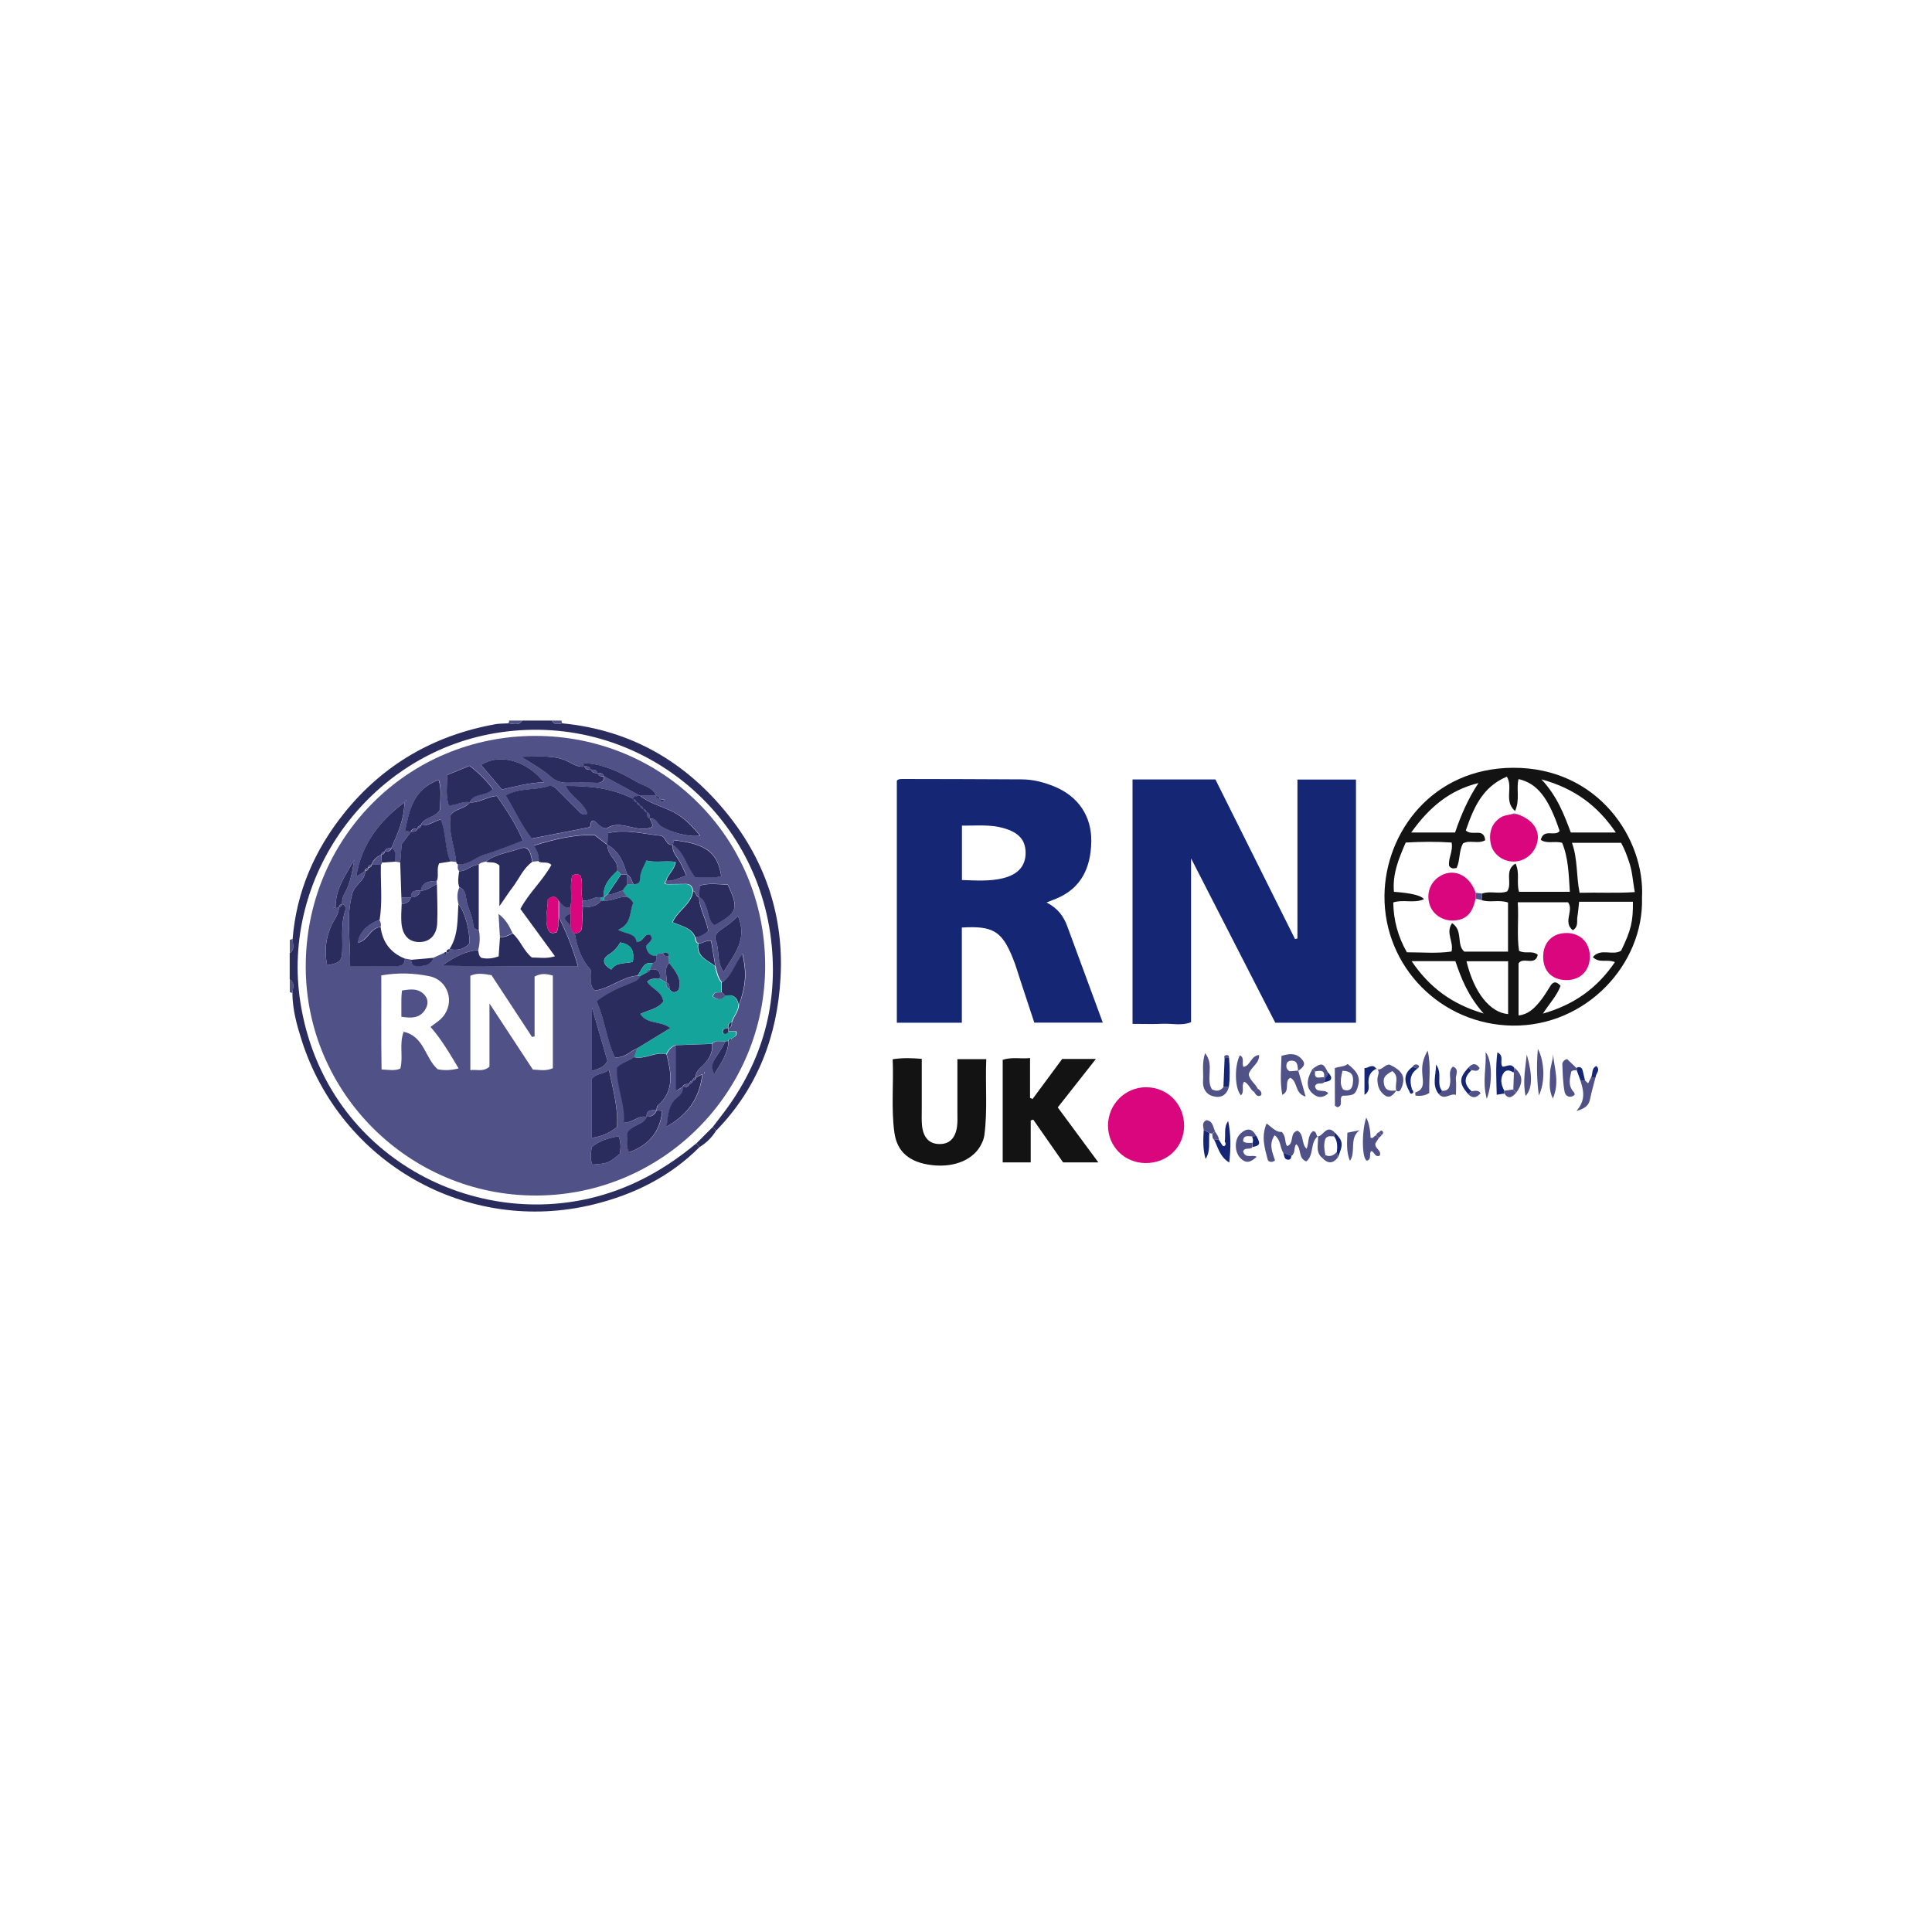 <?xml version="1.0" encoding="UTF-8"?>
<svg id="Layer_3" data-name="Layer 3" xmlns="http://www.w3.org/2000/svg" viewBox="0 0 200 200">
  <defs>
    <style>
      .cls-1 {
        fill: #4f5187;
      }

      .cls-1, .cls-2, .cls-3, .cls-4, .cls-5, .cls-6 {
        stroke-width: 0px;
      }

      .cls-2 {
        fill: #2b2c5e;
      }

      .cls-3 {
        fill: #152674;
      }

      .cls-4 {
        fill: #131313;
      }

      .cls-5 {
        fill: #14a49c;
      }

      .cls-6 {
        fill: #da067d;
      }
    </style>
  </defs>
  <path class="cls-2" d="M30.29,97.21c.4-4.92,2.29-9.24,5.35-13.05,4.04-5.03,9.3-8.05,15.64-9.19.44-.08.9-.06,1.35-.09.5.02,1.06.3,1.44-.29h3.05c.25.53.7.33,1.1.29,7.11.69,12.81,4,17.21,9.54,3.89,4.9,5.72,10.58,5.37,16.81-.33,6-2.37,11.4-6.65,15.8-.12-.12-.24-.24-.37-.36.27-.36.55-.72.82-1.07,4.07-5.21,5.92-11.08,5.29-17.69-1.36-14.35-14.47-24.42-28.66-22.01-13.02,2.21-22.19,14.83-20.13,27.9,2.46,15.53,17.45,23.55,30.61,20.09,3.9-1.03,7.29-2.96,10.36-5.52.12.12.24.24.36.36-3.06,3.08-6.82,4.93-10.97,5.95-13.04,3.2-26.22-4.27-30.26-17.08-.49-1.55-.92-3.13-.93-4.78.02-.5.3-1.06-.28-1.44v-2.71c.58-.38.3-.94.29-1.44Z"/>
  <path class="cls-1" d="M54.06,74.59c-.38.59-.94.3-1.44.29.06-.09.09-.18.08-.29h1.36Z"/>
  <path class="cls-1" d="M30,101.36c.58.39.3.94.28,1.44-.09-.03-.19-.06-.28-.09v-1.36Z"/>
  <path class="cls-1" d="M30.29,97.21c.02.5.3,1.06-.29,1.44v-1.36c.1-.03.19-.06.29-.09Z"/>
  <path class="cls-1" d="M58.21,74.88c-.4.04-.84.24-1.1-.29h1.02c0,.11.02.2.08.29Z"/>
  <path class="cls-3" d="M132.02,105.88c-2.82-5.5-5.68-11.09-8.72-17.02v16.95c-.92.4-1.94.13-2.93.17-1.01.05-2.02.01-3.13.01v-25.3h8.58c2.74,5.49,5.49,11.01,8.24,16.52.08-.02.17-.04.25-.06v-16.45h6.06v25.17h-8.36Z"/>
  <path class="cls-3" d="M108.31,93.41c1.19.6,1.8,1.45,2.18,2.49,1.21,3.26,2.4,6.53,3.67,9.96h-7.09c-.47-1.43-.96-2.92-1.45-4.4-.25-.75-.46-1.51-.76-2.24-1.13-2.83-2.07-3.4-5.29-3.2v9.85h-6.73v-25.04c.09-.16.31-.19.54-.19,4.12,0,8.24.02,12.36.04,1.2,0,2.35.3,3.45.76,2.44,1.01,3.82,3.06,3.78,5.67-.05,2.68-1,4.84-3.66,5.93-.26.11-.52.2-.99.39ZM99.58,85.47v5.63c1.48.05,2.88.15,4.26-.19,1.57-.39,2.35-1.29,2.33-2.67-.02-1.3-.72-2.07-2.3-2.52-1.38-.39-2.78-.24-4.3-.25Z"/>
  <path class="cls-4" d="M169.98,92.93c.2,6.87-5.77,13.34-13.41,13.24-7.38-.1-13.31-6.07-13.25-13.45.06-6.55,4.97-13.2,13.3-13.24,8.84-.04,13.69,7.39,13.36,13.46ZM153.38,93.17c.02-.22.04-.45.06-.67.85-.31,1.79.1,2.59-.23.57-.86-.36-2.15.86-2.88.47,1.03.07,1.97.36,2.93h5.26c-.12-1.81-.15-3.52-.8-5.07-.79-.23-1.56.14-2.21-.31.31-1.23,1.49-.28,1.95-.92-1.14-3.44-2.32-4.93-4.25-5.37-.26,1.01.17,2.1-.36,3.31-1.2-1.05-.17-2.44-.85-3.56-2.57,1.07-3.47,3.31-4.25,5.57.68.64,1.85-.35,2.01,1.01-.75.43-1.6-.07-2.3.33-.44.8-.29,1.76-.66,2.54-.29.05-.51.12-.77-.19-.15-.75.43-1.53.25-2.44-1.55-.11-3.11-.09-4.75,0-.72,1.65-1.39,3.27-1.22,5.1q2.67.19,3.11.76c-1.01.47-2.12,0-3.18.34.03,1.86.49,3.55,1.41,5.16,1.59,0,3.13.14,4.62-.08.26-1.01-.65-1.92.06-2.94,1.17.78.42,2.23,1.26,2.95h4.53v-5.08c-.96-.33-1.89.05-2.75-.26ZM167.18,99.6c-.82-.35-1.62.15-2.29-.52.83-.99,2.06-.1,2.93-.67,1.02-2.1,1.24-3,1.22-5.06h-5.57c-.06.56-.1,1.07-.18,1.56-.08.45.14,1.01-.47,1.39-1.07-.83.14-2.05-.5-2.9h-5.2c.11,1.78-.11,3.46.13,5.03.68.36,1.35-.08,1.94.41-.27,1.22-1.54.16-1.99.89v5.39c.99-.11,1.59-.71,2.13-1.35.43-.51.79-1.1,1.14-1.67.32-.52.63-.54,1.08-.05-.36.99-1.11,1.78-1.83,2.88,3.3-.95,5.64-2.67,7.46-5.34ZM167.82,87.25h-5.09c.61,1.71.43,3.42.79,5.17,1.91-.05,3.77.06,5.71-.07-.21-1.18-.25-2.12-.56-3.04-.23-.69-.47-1.37-.85-2.06ZM151.81,99.51c.79,3.27,2.44,5.31,4.31,5.47v-5.47h-4.31ZM159.57,80.68c1.62,1.73,2.33,3.6,3.04,5.5h4.66c-1.89-2.78-4.27-4.56-7.69-5.5ZM146.13,99.5c1.87,2.74,4.15,4.44,7.46,5.42-1.58-1.77-2.31-3.57-2.93-5.42h-4.53ZM146.09,86.18h4.54c.6-1.78,1.35-3.51,2.42-5.12-2.93.72-5.07,2.46-6.96,5.12Z"/>
  <path class="cls-4" d="M92.43,109.65c1.07-.16,1.94-.12,2.99-.04,0,1.8,0,3.53,0,5.26,0,.56-.03,1.13.03,1.69.15,1.24.76,1.85,1.78,1.87,1.03.02,1.67-.58,1.84-1.8.07-.5.04-1.01.04-1.52,0-1.79,0-3.59,0-5.47h2.99c-.12,2.63.15,5.25-.2,7.88-.04.27-.13.55-.25.8-.76,1.69-2.79,2.58-5.2,2.29-2.26-.27-3.58-1.34-3.86-3.35-.35-2.51-.07-5.03-.18-7.6Z"/>
  <path class="cls-4" d="M109.5,114.64c1.41,1.91,2.73,3.7,4.2,5.69h-3.65c-1.01-1.45-2.05-2.94-3.09-4.43-.09.03-.17.06-.26.09v4.34h-2.9v-10.62c.98-.31,1.85-.08,2.83-.18v4.12c.09.04.18.08.26.12,1.02-1.37,2.03-2.75,3.07-4.15h3.49c-1.35,1.72-2.61,3.32-3.96,5.03Z"/>
  <path class="cls-6" d="M122.58,116.54c-.02,2.23-1.75,3.89-4.03,3.86-2.17-.04-3.84-1.72-3.85-3.87,0-2.21,1.77-3.99,3.96-3.98,2.23.02,3.93,1.76,3.92,4Z"/>
  <path class="cls-1" d="M136.43,117.62c-.84.65-.36,1.92-1.2,2.61-.88-.33-.47-1.31-1.04-1.78-.29.31-.06.91-.49,1.21-.28-.1-.56-.21-.84-.31-.38-.53-.23-1.31-.91-1.83-.64.93-.23,1.79.04,2.6-.35.3-.71.12-.76-.08-.3-1.18-.7-2.37-.11-3.74.58.43,1.01.94,1.56.87.49.48.27,1.06.56,1.48.79-.27.2-1.39,1.09-1.6.69.4.36,1.36.93,1.87.26-.6.07-1.35.65-1.82.4,0,.31.41.49.58l.03-.03Z"/>
  <path class="cls-1" d="M134.4,110.84c.23.83.47,1.65.76,2.68-1.16-.32-.79-1.57-1.59-1.95-.69.37.05,1.34-.83,1.77-.25-1.39-.12-2.68-.08-4.04.76-.21,1.45-.34,2.05.29.46.48.37.79-.33,1.27-.07-.53,0-1.18-.88-1.04-.1.02-.18.12-.27.18-.1.32-.15.63.26.9.27-.02.59-.04.91-.07Z"/>
  <path class="cls-1" d="M129.82,113.04c-.43-.26-.52-.87-1.04-1.06-.31.44.09,1.02-.32,1.41-.64-.71-.7-2.98-.11-4.15.53.28.17.82.37,1.2.74-.1.73-1.13,1.62-1.23.05.9-.87,1.24-1.07,1.99.07.62.68.96.93,1.51l-.39.34Z"/>
  <path class="cls-1" d="M138.44,114.62c-.09-.07-.25-.13-.25-.18-.01-1.28-.01-2.57-.01-3.87.46-.18.98-.13,1.33-.42,1.11.85,1.35,1.47,1.02,2.45-.24.71-.42.81-1.55.83-.43.28.16,1.03-.54,1.19ZM138.97,110.85c-.15.73-.33,1.35.07,1.94.71.26.96-.14,1.01-.69.07-.62.02-1.23-1.08-1.25Z"/>
  <path class="cls-1" d="M144.56,112.88c-.54.75-.88.84-1.42.33-.43-.41-.55-.94-.55-1.51,0-.36.33-.75-.08-1.08l-.02.05c.58.21.83-.5,1.35-.46,1.39.64,1.72,1.32,1.2,2.51-.09.21-.25.35-.5.18-.18-.66.36-1.48-.41-2.02-.81.44-.97.71-.86,1.32.14.8.72.72,1.29.69Z"/>
  <path class="cls-3" d="M126.18,117.99c.09.15.19.3.28.45.08.13.17.3.34.16.13-.12.07-.3-.02-.44.13-.7-.13-1.44.36-2.11.28,1.37.29,2.73.11,4.3-1.03-.66-1.16-1.6-1.56-2.36.16,0,.33,0,.49,0Z"/>
  <path class="cls-1" d="M142.75,117.78c-.12.19-.24.38-.36.57-.15.53.68.72.44,1.28-.51.23-.53-.42-.89-.47-.26.28.1.82-.42.99-.53-.06-.59-2.96-.09-4.46q.4.72.45,2.08c.27.14.35-.19.55-.23.1.08.21.16.31.24Z"/>
  <path class="cls-1" d="M127.21,112.53c-.24.88-.87,1.18-1.67.94-.73-.21-1.05-.82-1-1.58.06-.88-.14-1.79.21-2.87,1,1.24.03,2.66.71,3.75.46.22.86.19,1.19-.24.19,0,.37,0,.56,0Z"/>
  <path class="cls-1" d="M129.66,118.73c-.22.36-.8-.03-.97.46.22.81.97.29,1.4.56-.7.65-1.14.68-1.68.14-.64-.65-.65-1.96.03-2.57.62-.56,1.19-.55,1.6.27-.15.02-.3.03-.45.05-.4-.01-.89-.18-.9.5.29.26.63.13.94.18,0,.14.01.28.02.42Z"/>
  <path class="cls-3" d="M155.74,113.2c-.21.03-.42.07-.8.13-.03-1.5-.13-2.91.07-4.39.77.37.18,1.06.54,1.48.39.02.84-.4,1.2.12l-.05.49c-.29-.14-.58-.36-.95-.08-.51.63-.38,1.3-.02,1.97-.02.1-.01.19.01.29Z"/>
  <path class="cls-1" d="M163.22,110.79c-.22.01-.53-.02-.58.21-.12.64-.31,1.3.15,1.9.1.13.24.23.21.44-.48.41-.95.11-1.03-.3-.18-.94-.2-1.92-.24-2.89,0-.17.15-.42.49-.52.29.28.63.6.96.92.04.08.05.15.03.24Z"/>
  <path class="cls-1" d="M147.79,108.77c.37,1.54.12,2.96.17,4.37-.47.31-.94.33-1.43.28,0-.13-.04-.32-.02-.33.97-.3.8-1.07.74-1.78-.09-.98.01-1.58.53-2.54Z"/>
  <path class="cls-1" d="M164.08,111.85c.1.1.21.19.32.3.11-.23.22-.44.32-.64.15,0,.3,0,.45.01-.19.74-.41,1.48-.56,2.23-.12.6-.41.98-1.42,1.26,1.02-1.18.72-2.17.41-3.16.16,0,.31,0,.47,0Z"/>
  <path class="cls-1" d="M159.3,113.4c-.19-1.49-.26-2.98-.1-4.82.72,1.33.75,3.54.1,4.82Z"/>
  <path class="cls-1" d="M153.91,113.75c-.49-1.79-.02-3.23-.12-4.83.67.8.74,3.2.12,4.83Z"/>
  <path class="cls-1" d="M157.93,113.46c-.32-1.49-.02-2.89.12-4.3.62,2.18.58,3.51-.12,4.3Z"/>
  <path class="cls-1" d="M160.78,109.15c.1,1.43.71,2.86-.03,4.57-.48-1.01-.28-1.79-.29-2.53-.02-.68.29-1.34.32-2.04Z"/>
  <path class="cls-1" d="M137.12,112.01c-.25.32-.82-.06-.99.44.14.79.98.21,1.37.73-.57.52-1.11.48-1.63.01-.67-.6-.65-1.44.02-2.56.08.1.17.19.25.29-.14.91.51.56.93.59l.1.09c-.02.14-.03.28-.05.42Z"/>
  <path class="cls-1" d="M149.28,112.92c.68.03.81-.38.85-.95.04-.52-.22-1.11.28-1.56.71.3.25.87.3,1.31.06.49.01.99.01,1.62-.61-.21-1.18.62-1.8-.1.17-.05.31-.13.35-.32Z"/>
  <path class="cls-1" d="M139.74,120.16c-.39-.96-.29-1.9-.26-2.9.43-.09.84-.18,1.25-.26-1.1.87-.33,2.23-.98,3.16Z"/>
  <path class="cls-3" d="M142.5,110.67l.02-.05c-.64.27-.87.76-.86,1.44,0,.39.2.87-.41,1.28v-2.78c.38.06.81-.55,1.25.11Z"/>
  <path class="cls-1" d="M136.4,117.65c.6-.05.91-1.25,1.73-.45,0,.15-.02.29-.02.44-.31,0-.64-.12-.89.22-.23.55-.12,1.13-.02,1.71-.09.11-.19.22-.28.33-.8-.62-.42-1.5-.48-2.28l-.03.03Z"/>
  <path class="cls-3" d="M127.21,112.53c-.19,0-.37,0-.56,0,.04-1,.08-2,.12-3,.15,0,.3-.02.46-.03.08,1.01.11,2.02-.02,3.02Z"/>
  <path class="cls-3" d="M125.2,117.28c-.12.89.16,1.84-.4,2.69-.29-.99-.25-1.99-.19-3,.2.1.39.2.59.31Z"/>
  <path class="cls-3" d="M152.33,110.79c-.8.72-.82,1.44,0,2.17-.12.1-.23.2-.35.3-.96-1.12-.95-1.67.03-2.75.11.09.22.19.32.28Z"/>
  <path class="cls-1" d="M156.71,111.02l.05-.49c1,.8.87,1.68.19,2.6-.1-.12-.2-.24-.29-.36.02-.59.04-1.17.06-1.76Z"/>
  <path class="cls-2" d="M74.14,117.03c-.43.7-1,1.27-1.7,1.7-.12-.12-.24-.24-.36-.36.57-.57,1.13-1.13,1.7-1.7.12.12.24.24.37.36Z"/>
  <path class="cls-3" d="M149.28,112.92c-.04.19-.18.27-.35.32-.72-.91-.28-1.89-.27-3.04.7.95,0,1.97.62,2.72Z"/>
  <path class="cls-1" d="M125.2,117.28c-.2-.1-.39-.2-.59-.31-.04-.36-.22-.75.26-1.01.71.07.69.72.92,1.17-.1.07-.2.15-.3.22-.11,0-.2-.02-.29-.08Z"/>
  <path class="cls-3" d="M145.87,112.93c-.5-.92-.63-1.78.36-2.49.17.06.35.11.52.17-.8.54-.84,1.29-.59,2.12-.09.07-.19.14-.28.21Z"/>
  <path class="cls-1" d="M135.9,110.63c.93-.64,1.07-.61,1.56.37,0,.25-.09.44-.29.59l-.1-.09c.09-.82-.45-.65-.93-.59-.08-.1-.17-.19-.25-.29Z"/>
  <path class="cls-3" d="M138.11,117.64c0-.15.02-.29.02-.44.92.91.96,1.23.35,2.64-.03-.2-.06-.39-.09-.59.06-.56.08-1.12-.28-1.61Z"/>
  <path class="cls-1" d="M138.39,119.25c.03.2.06.39.09.59-.5.63-1.02.63-1.57.06.09-.11.19-.22.28-.33.49.23.87.04,1.2-.32Z"/>
  <path class="cls-1" d="M151.97,113.26c.12-.1.23-.2.35-.3.31-.01.64-.17.96.19-.41.5-.82.6-1.31.11Z"/>
  <path class="cls-3" d="M129.61,117.64c.15-.02.3-.03.45-.05.45.83.39.99-.39,1.15,0-.14-.01-.28-.02-.42.12-.23.04-.45-.04-.68Z"/>
  <path class="cls-1" d="M152.33,110.79c-.11-.09-.22-.19-.32-.28.42-.46.8-.48,1.16.06-.21.44-.55.22-.84.22Z"/>
  <path class="cls-3" d="M165.18,111.52c-.15,0-.3,0-.46-.01.19-.36,0-.9.53-1.16.48.44-.09.8-.07,1.17Z"/>
  <path class="cls-1" d="M155.74,113.2c-.03-.1-.03-.19-.01-.29.31-.04.61-.09.92-.13.1.12.2.24.29.36-.38.4-.76.72-1.2.07Z"/>
  <path class="cls-3" d="M164.08,111.85c-.16,0-.31,0-.47,0l-.39-1.06c.02-.08.02-.16-.03-.24.39-.19.59-.04.67.36.07.31.14.63.22.94Z"/>
  <path class="cls-1" d="M130.21,112.7c.21.17.45.33.35.67-.41.25-.56-.07-.74-.34l.39-.34Z"/>
  <path class="cls-3" d="M132.84,119.34c.28.1.56.21.84.31-.02.23-.09.43-.36.4-.43-.04-.35-.45-.48-.71Z"/>
  <path class="cls-1" d="M126.18,117.99c-.16,0-.33,0-.49,0-.21-.16-.17-.4-.2-.62.1-.07.2-.15.3-.22.16.27.38.51.39.85Z"/>
  <path class="cls-3" d="M137.17,111.59c.19-.15.29-.34.29-.59.53.55.48.91-.34,1.01.02-.14.03-.28.05-.42Z"/>
  <path class="cls-1" d="M127.22,109.51c-.15,0-.3.02-.46.03-.08-.21.04-.3.21-.32.18-.02.28.1.25.29Z"/>
  <path class="cls-1" d="M146.22,110.45c.15-.27.38-.34.61-.17.15.1.04.25-.1.34-.17-.06-.35-.11-.52-.17Z"/>
  <path class="cls-3" d="M146.15,112.73c.12.17.27.37,0,.48-.13.06-.24-.13-.27-.28.09-.07.19-.14.28-.21Z"/>
  <path class="cls-1" d="M142.77,117.2c.1-.13.23-.24.36-.08.11.14.02.29-.11.39-.08-.11-.16-.21-.25-.32Z"/>
  <path class="cls-1" d="M142.44,117.55c.05-.17.15-.3.33-.35.08.11.16.21.25.32-.09.09-.18.18-.27.27-.1-.08-.21-.16-.31-.24Z"/>
  <path class="cls-1" d="M152.75,92.42c.23.03.46.05.68.08-.02.22-.04.45-.06.67-.21-.05-.41-.1-.62-.14,0-.2,0-.4,0-.6Z"/>
  <path class="cls-1" d="M79.21,99.93c.03,13.14-10.61,23.82-23.75,23.83-13.07.01-23.76-10.59-23.81-23.61-.05-13.32,10.49-23.96,23.75-23.97,13.22,0,23.78,10.52,23.81,23.75ZM46.21,98.62c.24,0,.37-.12.36-.37h-.04c.81.18,1.52.02,2.08-.59.03-1.45-.51-3.35-1.15-4.06-.15-.59-.17-1.18.1-1.75.51.17.66.69.69,1.06.1,1.01.7,1.88.75,2.89.02.37.27.44.57.47.14.69.11,1.38-.06,2.07-1.3.12-2.4.66-3.74,1.63,2.61.02,4.83.04,7.06.05,2.29,0,4.58,0,7.01,0-.53-1.87-1.19-3.49-1.97-5.06v-1.73c.33.34.57.88,1.22.65,0,.24,0,.48,0,.71-1.24.43-.13.86,0,1.3.09.28.1.59.42.74.24,1.44.71,2.77,1.63,3.76.21.81-.24,1.62.45,2.16,1.6-.22,2.81-1.41,4.4-1.55.11,0,.22.01.32.03-.17.39-.49.54-.88.69-1.24.49-2.47,1-3.66,1.93.88,1.9,1.03,4.02,1.9,5.81,1.11.08,1.61-.68,2.33-.94-.11.31-.23.61-.34.92-.55.36-1.22.53-1.74,1.06-.1,1.93.86,3.73.72,5.69.94.04,1.5-.79,2.34-.59-.35.88-1.47.76-2.04,1.65.11.56-.23,1.32.2,2.03,2.09-.76,3.2-2.14,3.43-4.27-.26-.04-.42-.06-.59-.09.04-.16.01-.39.11-.48,1.79-1.52,1.4-3.4.93-5.3.21-.45.5-.82,1.01-.94v4.63c.22.07.4-.25.67-.29.06.45-.2.75-.51,1-.96.76-1,1.83-1.16,3.07,2.29-1.26,3.43-3.05,3.7-5.43.09-.05.33,0,.14-.23-.05.08-.09.15-.14.23-.23.11-.45.23-.68.34-.06-.68.5-.96.86-1.37.55-.6.93-1.26.82-2.11.39-.43.91-.19,1.37-.25-.24.51-.55.96-.85,1.43-.33.52-.77,1.09-.27,1.92.68-1.12,1.4-2.09,1.45-3.38v.02c.16-.02.27-.1.31-.27.23-.18.65-.22.49-.76h-.8c0-.11,0-.23,0-.34v.02c.32-.09.34-.36.35-.63.21-.6.68-1.1.73-1.77.73-1.96.83-3.32.37-5.3-.79.98-1.06,2.27-2.13,2.96-.42-.48-.52-1.1-.68-1.69-.14-.87-.29-1.73-.44-2.61-.51-.13-.87.29-1.31.26-.27-.13-.29-.39-.31-.64.51-.07.94-.3,1.31-.64-.16-1.22-.91-2.26-.94-3.5.5.16.55.61.74,1.02.28.62.2,1.43.87,1.87,2.37-1.31,2.53-1.76,1.34-4.21-.9,0-1.87-.18-2.89.11-.02.44-.04.83-.06,1.22-.37-.06-.28-.55-.61-.65-.08-.43-.26-.74-.76-.73-.62.01-1.24.02-1.86.02-.26,0-.43-.09-.16-.35.73.06,1.34-.3,2.08-.55-.31-.63-.52-1.2-.85-1.69-.31-.47-.66-.88-.55-1.49,1.22.81,1.44,2.34,2.32,3.38.93-.06,1.82.14,2.68-.15-.38-2.45-1.57-3.33-4.92-3.71-.03.16-.05.33-.08.49-.74.1-.7-.82-1.23-.94-1.83-.19-3.62-.71-5.49-.27-.02.44-.04.83-.06,1.21-.44-.34-.88-.68-1.33-1.03-2.13-.05-4.13.43-6.27,1.09.37.64.54,1.11.48,1.63-.22.02-.44.04-.65.06-.23-1.3-.49-1.66-1.32-1.36-1.17.42-2.46.53-3.48,1.34-.26.09-.56.08-.75.32-.75,0-1.27.7-2.03.68-.21-.21-.16-.47-.13-.73,1.08.1,1.83-.73,2.78-1.01,1.3-.39,2.56-.93,3.94-1.44-.74-1.73-1.7-3.19-2.7-4.62-1.02.07-1.82.74-2.79.67.41-1.05,1.72-.59,2.39-1.39-.7-.89-1.46-1.68-2.41-2.4-.76.31-1.52.62-2.32.95,0,1.07-.18,2.11.16,3.15.8,0,1.45-.48,2.19-.32-.51.71-1.55.63-1.99,1.33-.29,1.72.42,3.26.58,4.86-.2-.02-.41-.04-.61-.06-.65-1.36-.43-2.97-1.03-4.35-.79.22-1.32.73-2.03.6.34-.88,1.46-.76,1.99-1.59,0-.96.2-2.04-.13-3.12-2.6.95-3.03,3.09-3.48,5.28.29.05.45.07.61.1-.33.44-.67.88-.97,1.28-.05.68-.1,1.29-.15,1.91-.19-.03-.38-.06-.57-.09-.1-.47.26-1.05-.36-1.39.67-1.52,1.36-3.03,1.36-4.75.09-.05.33,0,.14-.23-.05.08-.09.15-.14.23-2.58,1.93-4.44,4.33-4.98,7.69.36-.22.64-.4.92-.57-.01,1-1.07,1.37-1.32,2.27-.71,2.49-.17,4.98-.26,7.56,1.71,0,3.28-.01,4.84,0,.56,0,.83-.22.85-.77.21.04.42.08.64.11,0,.38.13.64.57.65.74.01,1.45-.02,1.77-.86.35-.16.7-.31,1.04-.47.07.06.14.13.21.19.02-.1.04-.2.07-.3v.05ZM68.3,82.73c-.03-.2-.15-.3-.33-.34-.38-.87-1.32-1.01-2.01-1.42-1.68-.98-3.43-1.88-5.45-1.96-.05-.06-.11-.13-.05-.06-.07-.06,0,0,.06.05,0,.12,0,.23,0,.35-.6.1-1.1-.2-1.59-.46-1.49-.79-3.05-.54-4.98-.56,1.3.82,2.28,1.35,3.12,2.1.42.37.94.61,1.54.6,1.07-.01,2.15-.01,3.22.01.51.01.72-.21.72-.69,1.25.68,2.49,1.36,3.74,2.04-.28,0-.57,0-.68.34-2.18-1.12-4.51-1.38-7.03-1.36.55,1.19,1.87,1.69,2.25,2.88-.58.22-.76-.14-.98-.36-.65-.63-1.28-1.27-1.92-1.91-.32-.32-.65-.75-1.14-.59-1.41.45-2.99.14-4.43.96.93,1.49,1.6,3.08,2.7,4.46,2.04-.4,4.05-.79,5.99-1.17.21-.24,0-.63.39-.69.47.2.67.8,1.38.81,1.44-1,3.13.55,4.69-.13.13-.41-.17-.6-.21-.87.64-.12.79.54,1.2.8.92.58,2.83,1.15,4,.94-.83-.95-1.57-1.79-2.64-2.37-1.17-.63-2.52-.9-3.57-1.75.57,0,1.13,0,1.7,0,.03.2.16.3.34.33.12.2.22.47.5.08-.2-.03-.35-.05-.51-.07ZM34.74,93.9h.35c0,.71-.47,1.24-.75,1.84-.64,1.35-.79,2.73-.47,4.18,1.32-.24,1.52-.43,1.56-1.52.06-1.38-.14-2.78.31-4.14.09-.27-.02-.55-.32-.69-.01-.4.04-.75.26-1.12.62-1.05.78-2.25.99-3.44-.87,1.55-1.97,3-1.92,4.89-.08.05-.33,0-.14.22.04-.08.09-.15.13-.23ZM57.23,110.59v-9.6c-.68-.19-1.22-.26-1.89.1v6.19c-.09.02-.17.05-.26.07-1.41-2.14-2.82-4.29-4.2-6.4-.8-.14-1.51-.26-2.19.06v9.77c.68-.1,1.28.22,1.98-.35v-6.55c1.66,2.53,3.1,4.73,4.49,6.84.78.04,1.39.17,2.07-.14ZM47.48,110.61c-.97-1.62-1.81-3.06-2.91-4.3.45-.36.9-.62,1.23-1,1.33-1.51.62-3.84-1.34-4.25-1.59-.33-3.23-.39-4.99-.09.02,3.29-.03,6.52.03,9.74.8.04,1.36.16,1.94-.09.33-1.2-.14-2.46.34-3.81,2.14.46,2.21,2.73,3.53,3.88.61.12,1.27.14,2.17-.09ZM61.25,111.71v6.08c1-.13,1.85-.5,2.63-1.11.13-1.98-.4-3.85-.84-5.94-.56.51-1.28.29-1.78.97ZM56.3,80.98c-1.56-2-4.37-3.15-6.5-1.78.72.85,1.44,1.69,2.15,2.53,1.47-.33,2.86-.71,4.35-.74ZM74.91,100.6c1.04-1.74,2.53-3.3,1.48-5.78-.6.64-1.15,1.02-1.71,1.39-.38.25-.78.64-.59,1.11.43,1.04.05,2.25.82,3.28ZM64.05,117.62c-1.07.19-2.01.44-2.79,1.13-.1.63-.19,1.23.06,1.81,1.61-.12,1.7-.16,2.85-1.12.07-.53.14-1.08-.12-1.82ZM61.28,104.3v6.57c.7-.26,1.3-.37,1.6-1.07-.5-1.72-1.01-3.46-1.6-5.5Z"/>
  <path class="cls-6" d="M152.75,92.42c0,.2,0,.4,0,.6-.3,1.51-.98,2.2-2.23,2.27-1.12.07-2.17-.59-2.51-1.6-.37-1.07-.03-2.21.86-2.86,1.44-1.07,3.25-.33,3.88,1.58Z"/>
  <path class="cls-6" d="M157.11,84.3c1.8.62,2.53,2,1.83,3.45-.46.94-1.45,1.52-2.47,1.43-1.05-.09-1.96-.86-2.15-1.84-.24-1.2.14-2.21,1.12-2.77.28-.16.64-.19.96-.27.24,0,.48,0,.71,0Z"/>
  <path class="cls-1" d="M157.11,84.3c-.24,0-.48,0-.71,0,.24-.12.48-.12.71,0Z"/>
  <path class="cls-6" d="M162.2,96.58c1.45.04,2.4,1.03,2.38,2.5-.02,1.44-1.03,2.41-2.48,2.38-1.49-.04-2.38-.98-2.35-2.48.02-1.46,1.02-2.43,2.46-2.39Z"/>
  <path class="cls-5" d="M65.63,109.44c.11-.31.23-.61.34-.92,1.12-.68,2.23-1.37,3.4-2.08-.97-.82-2.35-.35-3.1-1.47.88-.42,1.83-.52,2.38-1.29-.11-1.06-1.19-1.29-1.67-2.04.42-.43.89-.28,1.31-.32.23.13.45.26.68.4h0c0,.27.01.55.33.67.27.42.59.41.94.11.4-1.19-.35-1.97-.96-2.8,0-.24-.01-.48-.02-.71-.05-.43-.35-.36-.63-.31-.27,0-.54-.01-.68.29-.48-.02-.88-.15-1.06-.82-.19-.44.93-.67.4-1.37-.67-.21-.7.83-1.42.7-.12-.85-1.05-.76-1.9-1.21,1.44-.65,1.17-1.89,1.56-2.78-.15-.34-.37-.51-.64-.62-.16-.23-.31-.45-.47-.68.16-.21.32-.42.47-.64.22,0,.44-.01.66-.02.38,0,.66-.12.66-.55,0-.69.36-1.23.66-1.9,1.01.26,2-.03,3.04.15-.11.83-.8,1.27-.98,1.96-.28.26-.1.35.16.35.62,0,1.24,0,1.86-.02.5-.01.69.3.76.73-.19,1.37-1.57,1.99-2.12,3.21.91.43,1.95.54,2.35,1.57.02.26.04.51.31.64-.22,1.38.96,1.72,1.75,2.35.16.59.25,1.21.68,1.69,0,.33,0,.67,0,1-.32.09-.79-.15-.9.45.45.34.86.41,1.25-.07.83-.21,1.28.14,1.41.96-.05.67-.52,1.17-.73,1.77-.32.09-.36.35-.36.63v-.02c-.32.04-.68.06-.53.56.28.12.43-.01.55-.22h.8c.16.55-.26.59-.49.76-.18,0-.28.1-.32.27v-.02c-.1-.01-.21,0-.32.02-.46.06-.98-.18-1.37.25-1.23.05-2.47.09-3.7.14-.51.13-.8.5-1.01.94-1.16-.33-2.21.58-3.37.29Z"/>
  <path class="cls-2" d="M55.76,89.17c.06-.52-.11-.99-.48-1.63,2.14-.66,4.14-1.15,6.27-1.09.45.35.89.69,1.33,1.03h0c.01.57.31,1.05.65,1.46.31.37.41.76.37,1.21-.79.75-1.53,1.53-1.38,2.75l.02-.02c-.11-.02-.22-.01-.33.02-.67-.15-1.22.46-1.89.32-.26-.85.1-1.76-.23-2.57-.3-.21-.54-.2-.85,0-.29,1.04.02,2.16-.18,3.24-.65.23-.88-.31-1.23-.65-.29-.51-.65-.51-1.12-.13.01.97-.32,1.93-.03,2.94.18.61.5.61.94.46.29-.54.1-1.06.23-1.54.78,1.57,1.45,3.18,1.97,5.06-2.43,0-4.72,0-7.01,0-2.23,0-4.46-.03-7.06-.05,1.34-.97,2.45-1.51,3.74-1.63.08.26.04.57.33.8.57.14,1.17.08,1.8-.15.05-.66.09-1.33.14-2,.49.06.9-.17,1.31-.37.81.71,1.13,1.81,1.99,2.49.76,0,1.52.15,2.39-.13-1.26-1.72-2.42-3.31-3.58-4.9.89-1.68,2.32-2.93,3.21-4.56-.42-.4-.93-.12-1.32-.34Z"/>
  <path class="cls-2" d="M67.28,84.75c.05.27.34.46.21.87-1.56.68-3.25-.87-4.69.13-.72-.01-.91-.61-1.38-.81-.39.06-.18.45-.39.69-1.95.38-3.95.77-5.99,1.17-1.1-1.37-1.77-2.97-2.7-4.46,1.44-.82,3.02-.51,4.43-.96.49-.16.82.27,1.14.59.64.64,1.27,1.28,1.92,1.91.22.22.4.57.98.36-.39-1.19-1.7-1.69-2.25-2.88,2.52-.02,4.85.24,7.03,1.36h0c.03.19.15.31.35.34h0c.03.19.15.31.35.34h0c.03.19.15.31.35.34h0c.03.19.15.31.35.34h0c-.01.28,0,.57.35.68h0Z"/>
  <path class="cls-2" d="M64.91,92.86c.27.11.48.28.64.62-.4.9-.12,2.14-1.56,2.78.85.44,1.78.35,1.9,1.21.72.14.75-.91,1.42-.7.53.7-.59.92-.4,1.37.17.67.58.8,1.06.82.01.32,0,.63-.38.76-1.05-.23-1.14.77-1.61,1.27-1.59.13-2.81,1.33-4.4,1.55-.68-.54-.24-1.35-.45-2.16-.92-.99-1.4-2.32-1.63-3.76.45-.02.74-.18.75-.69.01-.67.06-1.34.09-2.01.71-.02,1.41-.06,1.9-.7h.15s.14,0,.14,0c.83.1,1.57-.49,2.41-.36ZM64.21,97.56c-.3.53-.66.92-1.15,1.23-.79.5-.67,1.05.22,1.58.53-.81,1.45-.59,2.23-.8.13-.99.03-1.75-1.31-2.01Z"/>
  <path class="cls-2" d="M68.3,101.31c-.42.04-.89-.12-1.31.32.47.75,1.56.99,1.67,2.04-.55.77-1.5.87-2.38,1.29.75,1.13,2.12.66,3.1,1.47-1.16.71-2.28,1.39-3.4,2.08-.72.26-1.22,1.02-2.33.94-.87-1.78-1.02-3.91-1.9-5.81,1.19-.93,2.42-1.44,3.66-1.93.39-.15.71-.3.88-.69.21-.11.42-.23.63-.34.2-.03.33-.13.37-.33h0c.73-.09,1.15.14,1.01.96Z"/>
  <path class="cls-2" d="M47.4,89.48c-.09-.05-.15-.13-.17-.23-.16-1.61-.87-3.14-.58-4.86.44-.7,1.49-.62,1.99-1.33h0c.97.08,1.77-.59,2.79-.66,1,1.43,1.96,2.89,2.7,4.62-1.38.52-2.64,1.05-3.94,1.44-.95.28-1.7,1.11-2.78,1.01Z"/>
  <path class="cls-2" d="M39.4,95.96c.2,1.58,1.03,2.68,2.52,3.28-.02.55-.29.78-.85.77-1.56-.02-3.13,0-4.84,0,.09-2.58-.45-5.07.26-7.56.25-.9,1.31-1.27,1.32-2.27h0c.2-.02.31-.14.35-.34h0c.2-.02.31-.14.35-.34h0c.31.01.62.02.92.02-.05,1.9.18,3.81-.13,5.7-1.31.5-2.1,1.33-2.24,2.37,1.04-.2,1.27-1.57,2.38-1.63Z"/>
  <path class="cls-2" d="M65.63,109.44c1.16.28,2.21-.62,3.37-.29.47,1.9.86,3.79-.93,5.3-.1.09-.08.31-.11.48,0,0,0,0,0,0-.5,0-1.05-.09-1.03.69h0c-.83-.21-1.4.62-2.34.58.14-1.96-.82-3.76-.72-5.69.51-.53,1.19-.69,1.74-1.06Z"/>
  <path class="cls-2" d="M41.55,92.88c-.04-1.2-.08-2.4-.12-3.59.05-.61.1-1.23.15-1.91.3-.39.63-.83.97-1.28h0c.29.01.58.02.69-.34h0c.19-.03.32-.14.35-.34h0c.72.14,1.25-.37,2.03-.59.61,1.38.38,2.98,1.03,4.35-.38.06-.76.12-1.18.19-.31.58-.02,1.24-.24,1.81-.72.07-1.5.05-1.65,1.03h0c-.5-.01-1.05-.1-1.02.68h0c-.33,0-.67,0-1,0Z"/>
  <path class="cls-2" d="M68.97,91.19c.18-.69.87-1.13.98-1.96-1.04-.18-2.03.11-3.04-.15-.3.67-.66,1.21-.66,1.9,0,.43-.28.56-.66.55-.22-.34-.26-.81-.68-1.02h0c-.37-1.22-.8-2.4-2.04-3.05h0c.02-.38.04-.77.06-1.21,1.87-.43,3.66.08,5.49.27.53.12.49,1.04,1.23.94h0c-.11.6.24,1.02.55,1.48.33.49.54,1.06.85,1.69-.74.25-1.35.61-2.08.55Z"/>
  <path class="cls-2" d="M61.25,111.71c.5-.68,1.22-.46,1.78-.97.44,2.09.97,3.96.84,5.94-.78.61-1.63.98-2.63,1.11v-6.08Z"/>
  <path class="cls-2" d="M48.64,83.06c-.74-.17-1.39.33-2.19.32-.34-1.05-.16-2.08-.16-3.15.8-.33,1.56-.64,2.32-.95.95.72,1.71,1.51,2.41,2.4-.67.81-1.97.35-2.39,1.39h0Z"/>
  <path class="cls-2" d="M37.8,90.18c-.28.17-.55.35-.92.57.53-3.36,2.39-5.75,4.98-7.69h0c0,1.71-.69,3.23-1.36,4.75h0c-.29-.01-.58-.01-.69.34h0c-.19.03-.31.15-.35.34h0c-.48.2-.82.54-1.02,1.02h0c-.19.03-.31.15-.35.34h0c-.19.03-.31.15-.35.34h0Z"/>
  <path class="cls-2" d="M62.53,80.35c0,.48-.22.7-.72.69-1.07-.03-2.15-.02-3.22-.01-.6,0-1.12-.23-1.54-.6-.84-.75-1.82-1.29-3.12-2.1,1.93.02,3.49-.23,4.98.56.49.26.99.56,1.59.46h0c.11.35.4.34.69.34h0c.11.35.4.34.69.34h0c.1.36.4.35.69.34h0Z"/>
  <path class="cls-2" d="M56.3,80.98c-1.49.03-2.88.42-4.35.74-.72-.84-1.43-1.68-2.15-2.53,2.13-1.36,4.94-.22,6.5,1.78Z"/>
  <path class="cls-2" d="M70.01,108.2c1.23-.05,2.47-.09,3.7-.14.11.85-.28,1.51-.82,2.11-.36.4-.92.69-.86,1.37h0c-.2.02-.32.14-.35.34h0c-.2.02-.32.14-.35.34h0c-.29-.02-.58-.01-.69.34h0c-.27.03-.44.35-.67.28v-4.63Z"/>
  <path class="cls-2" d="M55.1,89.22c-.95.67-1.36,1.76-2.04,2.64-.4.52-.75,1.08-1.36,1.95v-4.21c-.49-.48-.99-.24-1.4-.4,1.01-.81,2.31-.92,3.48-1.34.82-.29,1.09.06,1.32,1.36Z"/>
  <path class="cls-2" d="M69.66,87.47c.03-.16.05-.33.08-.49,3.35.38,4.54,1.27,4.92,3.71-.86.29-1.75.1-2.68.15-.89-1.04-1.1-2.57-2.32-3.38h0Z"/>
  <path class="cls-2" d="M72.37,92.9c.02-.39.04-.78.06-1.22,1.02-.3,1.99-.11,2.89-.11,1.19,2.46,1.03,2.9-1.34,4.21-.67-.44-.59-1.24-.87-1.87-.19-.41-.24-.86-.74-1.02,0,0,0,0,0,0Z"/>
  <path class="cls-2" d="M42.54,86.11c-.16-.03-.33-.05-.61-.1.45-2.2.88-4.33,3.48-5.28.33,1.08.14,2.16.13,3.12-.53.83-1.65.71-1.99,1.59h0c-.19.03-.31.14-.35.34h0c-.29-.01-.58-.02-.69.34h0Z"/>
  <path class="cls-2" d="M66.26,82.38c1.06.85,2.4,1.12,3.57,1.75,1.07.58,1.81,1.42,2.64,2.37-1.17.2-3.08-.36-4-.94-.41-.26-.55-.92-1.2-.8h0c0-.28.01-.57-.35-.68h0c-.04-.18-.15-.3-.35-.34h0c-.04-.18-.15-.3-.35-.34h0c-.04-.18-.16-.3-.35-.34h0c-.04-.18-.15-.3-.35-.34h0c.11-.33.4-.32.68-.33h0Z"/>
  <path class="cls-2" d="M49.56,89.52c0,2.25,0,4.49,0,6.74-.3-.02-.55-.1-.57-.47-.05-1.01-.65-1.87-.75-2.89-.04-.37-.18-.89-.69-1.06-.21-.55-.09-1.1-.02-1.65.76.02,1.28-.67,2.03-.68Z"/>
  <path class="cls-2" d="M74.91,100.6c-.77-1.03-.39-2.25-.82-3.28-.19-.47.21-.86.59-1.11.55-.37,1.1-.74,1.71-1.39,1.05,2.48-.44,4.04-1.48,5.78Z"/>
  <path class="cls-2" d="M71.99,97.03c-.4-1.03-1.44-1.14-2.35-1.57.55-1.22,1.93-1.83,2.12-3.21.33.1.24.59.61.65h0c.02,1.23.77,2.28.94,3.49-.37.34-.8.57-1.31.64Z"/>
  <path class="cls-2" d="M67.96,114.92c.16.02.33.05.59.09-.23,2.13-1.34,3.51-3.43,4.27-.43-.72-.09-1.47-.2-2.03.57-.89,1.69-.77,2.04-1.65h0c.5.02.85-.2,1.03-.68h0Z"/>
  <path class="cls-2" d="M35.42,93.57c.31.14.42.42.32.69-.46,1.36-.26,2.76-.31,4.14-.04,1.1-.25,1.28-1.56,1.52-.31-1.45-.16-2.83.47-4.18.28-.59.75-1.12.75-1.84h0c.19-.03.31-.15.35-.34h0Z"/>
  <path class="cls-2" d="M72.7,111.19c-.27,2.37-1.4,4.16-3.7,5.43.16-1.24.19-2.32,1.16-3.07.31-.25.57-.55.51-1h0c.29.02.58.02.69-.34h0c.19-.03.31-.15.35-.34h0c.19-.03.31-.15.35-.34h0c.23-.11.45-.22.68-.33h0Z"/>
  <path class="cls-2" d="M74.72,102.71c0-.33,0-.67,0-1,1.06-.69,1.33-1.98,2.13-2.96.46,1.97.35,3.34-.37,5.3-.14-.81-.58-1.17-1.41-.96-.12-.13-.23-.25-.35-.38Z"/>
  <path class="cls-2" d="M64.05,117.62c.26.74.19,1.29.12,1.82-1.15.96-1.24,1-2.85,1.12-.25-.59-.16-1.18-.06-1.81.78-.69,1.72-.94,2.79-1.13Z"/>
  <path class="cls-2" d="M60.5,79c2.02.08,3.77.98,5.45,1.96.69.4,1.63.54,2.01,1.42h0c-.57,0-1.13,0-1.7,0h0c-1.25-.67-2.49-1.35-3.74-2.03h0c-.11-.34-.4-.34-.69-.34h0c-.11-.35-.4-.34-.69-.34h0c-.11-.36-.4-.34-.69-.34h0c0-.11,0-.22,0-.34h0Z"/>
  <path class="cls-2" d="M61.28,104.3c.6,2.05,1.1,3.79,1.6,5.5-.3.7-.9.81-1.6,1.07v-6.57Z"/>
  <path class="cls-6" d="M60.32,93.93c-.03.67-.08,1.34-.09,2.01,0,.51-.3.67-.75.69-.32-.15-.33-.46-.42-.74,0-.43,0-.86,0-1.3,0-.24,0-.48,0-.71.19-1.08-.11-2.2.18-3.24.31-.19.56-.2.85,0,.33.81-.03,1.72.23,2.57-.1.24-.1.48,0,.72Z"/>
  <path class="cls-2" d="M46.53,98.25c.93-1.43.82-3.06.92-4.65.64.72,1.18,2.61,1.15,4.06-.56.61-1.27.77-2.08.59Z"/>
  <path class="cls-6" d="M57.84,94.95c-.13.48.06,1-.23,1.54-.44.15-.76.15-.94-.46-.29-1,.05-1.97.03-2.94.47-.38.83-.38,1.12.13v1.73Z"/>
  <path class="cls-2" d="M34.75,93.91c-.05-1.9,1.05-3.35,1.92-4.89-.21,1.18-.37,2.38-.99,3.44-.22.37-.28.72-.26,1.12h0c-.2.02-.31.15-.35.34h0c-.12,0-.23,0-.35,0h0Z"/>
  <path class="cls-2" d="M74.05,100.02c-.79-.63-1.97-.97-1.75-2.35.44.03.8-.38,1.31-.26.15.88.29,1.74.44,2.61Z"/>
  <path class="cls-2" d="M75.08,107.81c.11-.03.22-.04.33-.02-.05,1.28-.77,2.26-1.45,3.38-.51-.83-.07-1.4.27-1.92.3-.47.62-.93.85-1.43Z"/>
  <path class="cls-2" d="M40.86,89.2c-.44.03-.89.07-1.33.1-.01-.27-.02-.55-.03-.82h0c.2-.02.32-.14.35-.34h0c.29.02.58.01.69-.34h0c.61.34.25.93.36,1.4Z"/>
  <path class="cls-2" d="M42.55,99.36c.78-.07,1.56-.14,2.35-.21-.33.84-1.03.87-1.77.86-.44,0-.57-.27-.57-.65Z"/>
  <path class="cls-5" d="M66.92,100.69c-.21.11-.42.23-.63.34-.11-.02-.21-.03-.32-.03.48-.5.56-1.5,1.61-1.27-.09.21-.19.42-.28.63h0c-.2.02-.32.14-.37.33Z"/>
  <path class="cls-2" d="M59.06,94.59c0,.43,0,.86,0,1.3-.13-.43-1.24-.86,0-1.3Z"/>
  <path class="cls-2" d="M75.41,106.77c-.12.21-.27.34-.55.22-.15-.5.21-.52.54-.56,0,.11,0,.23,0,.34Z"/>
  <path class="cls-2" d="M68.3,82.73c.16.02.31.04.51.07-.28.39-.39.13-.5-.08h0Z"/>
  <path class="cls-2" d="M75.39,106.44c0-.28.04-.54.36-.63-.01.27-.03.54-.36.63Z"/>
  <path class="cls-2" d="M45.94,98.68c.07-.1.16-.14.28-.11-.02.1-.04.2-.07.3-.07-.06-.14-.13-.21-.19Z"/>
  <path class="cls-2" d="M46.21,98.62c0-.25.12-.36.36-.37.01.25-.12.36-.36.37Z"/>
  <path class="cls-2" d="M72.7,111.19c.05-.08.09-.15.14-.23.19.22-.05.18-.14.23,0,0,0,0,0,0Z"/>
  <path class="cls-2" d="M67.96,82.38c.19.04.31.15.33.34h0c-.19-.04-.31-.14-.34-.34h0Z"/>
  <path class="cls-2" d="M34.74,93.9c-.04.08-.09.15-.13.23-.19-.22.06-.17.14-.22h0Z"/>
  <path class="cls-2" d="M60.51,78.99c-.06-.05-.13-.11-.06-.05-.06-.07,0,0,.05.06,0,0,0,0,0,0Z"/>
  <path class="cls-2" d="M75.4,107.8c.04-.17.14-.27.32-.27-.04.18-.15.25-.32.27Z"/>
  <path class="cls-2" d="M41.86,83.06c.05-.08.09-.15.14-.23.19.22-.05.18-.14.23h0Z"/>
  <path class="cls-2" d="M69.28,99.69c.61.83,1.36,1.61.96,2.8-.35.31-.66.31-.94-.11,0-.29.01-.57-.33-.68h0c.15-.66-.33-1.42.31-2.01Z"/>
  <path class="cls-1" d="M69.28,99.69c-.63.59-.16,1.35-.31,2.02-.23-.13-.45-.26-.68-.4.14-.82-.28-1.05-1.01-.96.09-.21.19-.42.28-.63.38-.13.4-.44.38-.76.14-.3.41-.3.68-.29.1.32.36.32.63.31,0,.24.01.48.02.71Z"/>
  <path class="cls-2" d="M64.92,91.55c-.16.21-.32.42-.47.64-.51.1-.95.5-1.52.35.45-.67.9-1.34,1.36-2.01.21,0,.42,0,.63,0h0c0,.34.01.68.02,1.03Z"/>
  <path class="cls-1" d="M62.93,92.54c.57.14,1.01-.26,1.52-.35.16.23.31.45.47.68-.84-.13-1.57.46-2.41.36,0-.12.02-.23.03-.35l-.02.02c.14-.12.27-.24.41-.36Z"/>
  <path class="cls-1" d="M74.72,102.71c.12.13.23.25.35.38-.39.49-.8.41-1.25.07.11-.6.58-.36.9-.45Z"/>
  <path class="cls-1" d="M64.92,91.55c0-.34-.01-.69-.02-1.03.42.21.46.67.68,1.02-.22,0-.44.01-.66.02Z"/>
  <path class="cls-1" d="M68.97,101.7c.35.11.34.39.33.68-.32-.12-.33-.4-.33-.68Z"/>
  <path class="cls-2" d="M69.26,98.98c-.27.02-.53.02-.63-.31.28-.05.58-.12.63.31Z"/>
  <path class="cls-1" d="M64.91,90.52c-.21,0-.42,0-.63,0l-.38-.38c.03-.45-.06-.84-.37-1.21-.35-.41-.64-.89-.65-1.47,1.24.64,1.67,1.83,2.04,3.06Z"/>
  <path class="cls-5" d="M63.9,90.14l.38.38c-.45.67-.9,1.34-1.36,2.01-.14.12-.27.24-.41.36-.15-1.22.59-2,1.38-2.75Z"/>
  <path class="cls-1" d="M51.75,96.97c-.04-.72-.08-1.45-.14-2.36.8.61,1.13,1.3,1.45,1.99-.42.2-.82.43-1.31.37Z"/>
  <path class="cls-1" d="M60.32,93.93c-.1-.24-.1-.48,0-.72.67.14,1.21-.46,1.89-.32,0,.11.01.23.02.34-.49.64-1.19.68-1.9.7Z"/>
  <path class="cls-5" d="M62.22,93.23c0-.11-.01-.23-.02-.34.11-.03.22-.04.33-.02,0,.12-.02.23-.03.35h-.14s-.15,0-.15,0Z"/>
  <path class="cls-1" d="M66.94,84.07c.36.11.36.4.35.69-.35-.11-.36-.4-.35-.69Z"/>
  <path class="cls-1" d="M66.26,83.4c.19.04.31.15.35.35-.2-.03-.32-.15-.35-.35Z"/>
  <path class="cls-1" d="M65.58,82.72c.19.04.31.16.35.35-.2-.03-.32-.15-.35-.35Z"/>
  <path class="cls-1" d="M66.6,83.74c.19.04.31.15.35.35-.2-.03-.32-.15-.35-.35Z"/>
  <path class="cls-1" d="M65.92,83.06c.19.04.31.15.35.35-.2-.03-.32-.15-.35-.35Z"/>
  <path class="cls-1" d="M41.55,105.25c0-.69,0-1.25,0-1.8,0-.27.03-.54.06-.91.89-.15,1.71-.26,2.35.47.42.48.36,1.05.02,1.56-.55.82-1.36.86-2.43.68Z"/>
  <path class="cls-2" d="M45.23,91.54c.02,1.34.09,2.68.03,4.01-.05,1.26-.77,1.96-1.83,1.97-1.07.01-1.75-.65-1.87-1.94-.06-.66,0-1.33.02-2,.48-.01.81-.24.96-.7h0c.51.02.85-.2,1.02-.68h0c.65.02,1.11-.47,1.68-.67Z"/>
  <path class="cls-1" d="M39.4,95.96c-1.11.06-1.34,1.43-2.38,1.63.15-1.05.93-1.87,2.24-2.37.16.23.21.47.14.74Z"/>
  <path class="cls-1" d="M45.23,91.54c-.57.2-1.02.69-1.68.67.15-.98.93-.96,1.65-1.03,0,.12.02.24.03.36Z"/>
  <path class="cls-1" d="M39.49,88.48c.01.27.02.55.03.82.03.12-.02.19-.14.22-.31,0-.62,0-.92-.01.21-.48.55-.82,1.02-1.02Z"/>
  <path class="cls-1" d="M42.54,92.89c-.16.46-.49.68-.96.7-.01-.23-.02-.47-.03-.7.33,0,.67,0,1,0Z"/>
  <path class="cls-5" d="M64.21,97.56c1.34.26,1.44,1.01,1.31,2.01-.78.2-1.7,0-2.23.8-.89-.52-1.01-1.08-.22-1.58.49-.31.84-.7,1.15-1.23Z"/>
  <path class="cls-1" d="M66.92,100.69c.05-.19.17-.31.37-.33-.04.2-.17.31-.37.33Z"/>
  <path class="cls-1" d="M37.79,90.18c.04-.19.15-.31.35-.35-.03.2-.15.31-.35.35Z"/>
  <path class="cls-1" d="M38.13,89.84c.04-.19.15-.31.35-.35-.03.2-.15.31-.35.35Z"/>
  <path class="cls-1" d="M67.96,114.92c-.18.47-.52.7-1.03.69-.02-.77.53-.69,1.03-.69Z"/>
  <path class="cls-1" d="M43.56,92.21c-.17.48-.52.7-1.02.68-.03-.78.53-.69,1.02-.68Z"/>
  <path class="cls-1" d="M42.54,86.12c.11-.36.4-.35.69-.35-.11.36-.4.35-.69.35Z"/>
  <path class="cls-1" d="M43.21,85.78c.03-.2.15-.31.35-.35-.03.2-.15.31-.35.35Z"/>
  <path class="cls-1" d="M40.51,87.8c-.11.35-.39.36-.69.35.11-.35.4-.35.69-.35Z"/>
  <path class="cls-1" d="M39.83,88.14c-.03.2-.15.31-.35.35.04-.19.16-.31.35-.35Z"/>
  <path class="cls-1" d="M61.85,80.01c.29,0,.58,0,.69.35-.29,0-.58.02-.69-.35Z"/>
  <path class="cls-1" d="M60.5,79.33c.29,0,.58-.02.69.35-.29,0-.58.01-.69-.35Z"/>
  <path class="cls-1" d="M61.18,79.67c.29,0,.58-.01.69.35-.29,0-.58.02-.69-.35Z"/>
  <path class="cls-1" d="M71.35,112.21c-.11.35-.39.36-.69.35.11-.35.4-.36.69-.35Z"/>
  <path class="cls-1" d="M71.69,111.87c-.04.19-.16.31-.35.35.03-.2.15-.32.35-.35Z"/>
  <path class="cls-1" d="M72.03,111.53c-.04.19-.16.31-.35.35.03-.2.15-.32.35-.35Z"/>
  <path class="cls-1" d="M35.08,93.91c.04-.19.15-.32.35-.35-.04.19-.15.31-.35.35Z"/>
</svg>